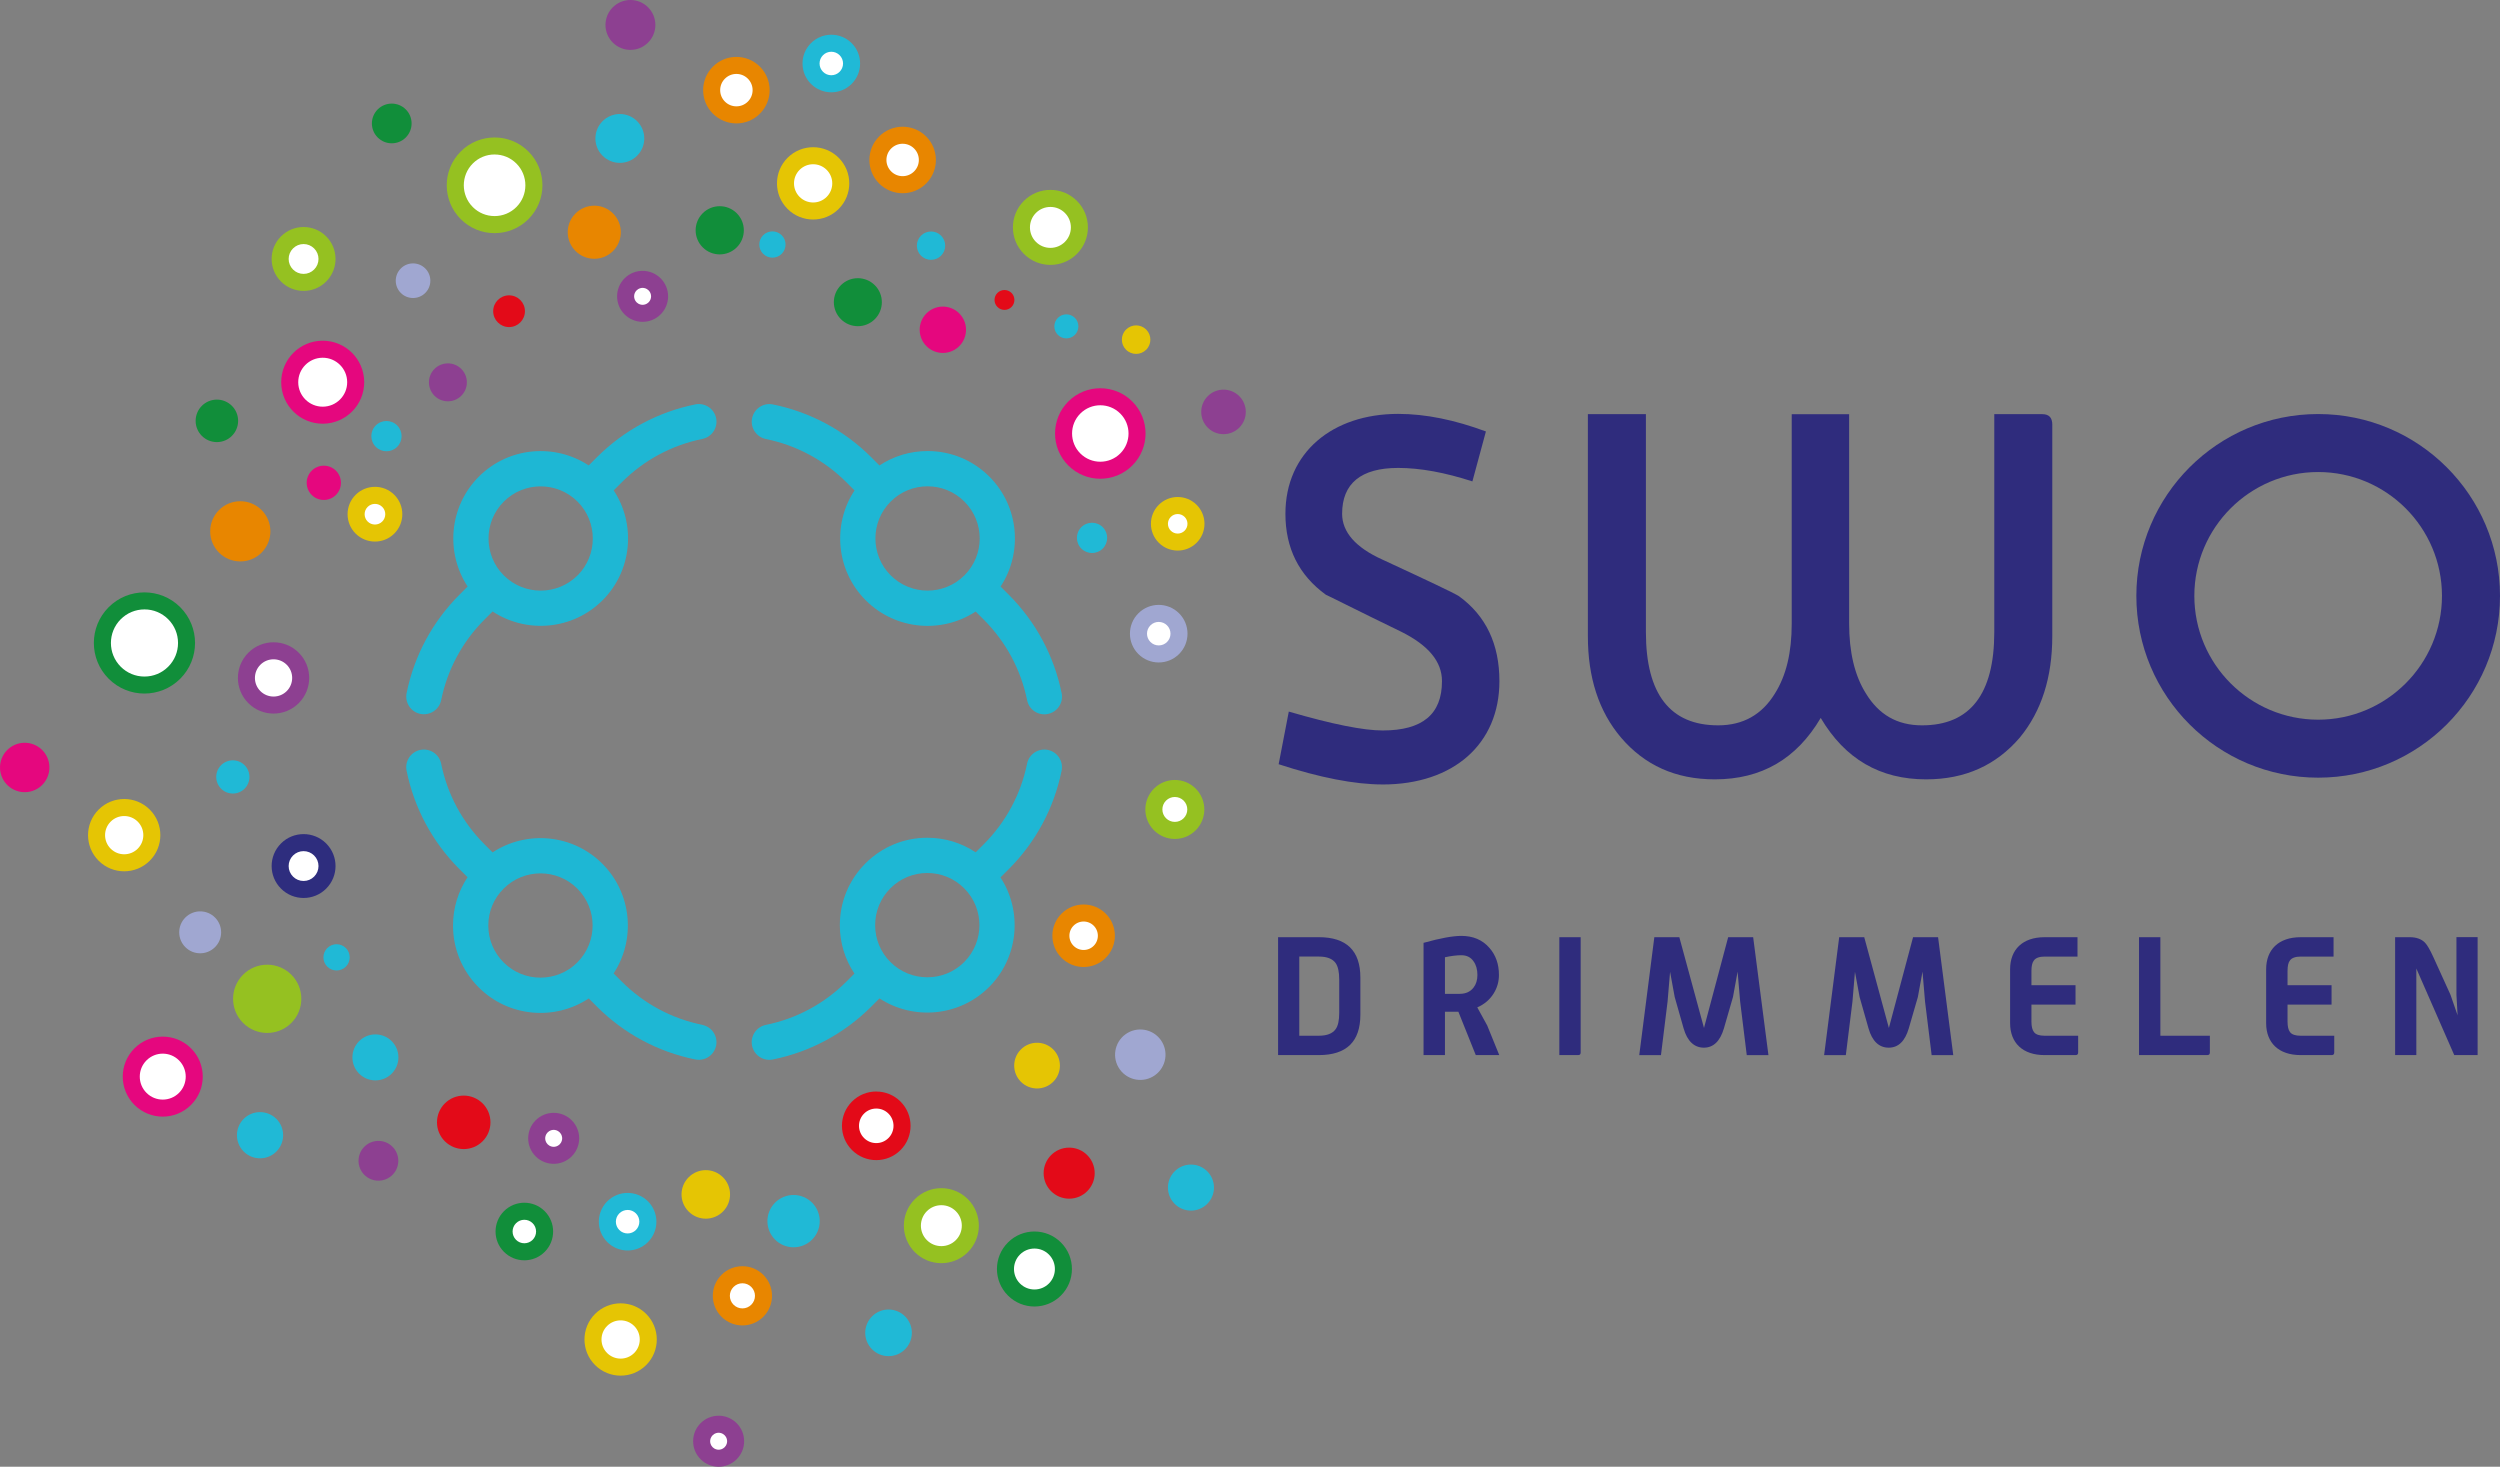 <?xml version="1.0" encoding="UTF-8"?>
<svg id="Laag_1" data-name="Laag 1" xmlns="http://www.w3.org/2000/svg" viewBox="0 0 1126.09 660.66">
  <rect x="0" y="0" width="1126.09" height="660.66" fill="#808080" stroke="none"/>
  <defs>
    <style>
      .cls-1 {
        fill: #20b9d6;
      }

      .cls-1, .cls-2, .cls-3, .cls-4, .cls-5, .cls-6, .cls-7, .cls-8, .cls-9, .cls-10, .cls-11, .cls-12, .cls-13, .cls-14 {
        stroke-width: 0px;
      }

      .cls-2 {
        fill: #95c121;
      }

      .cls-3 {
        fill: #1eb7d4;
      }

      .cls-4 {
        fill: #8d4091;
      }

      .cls-5 {
        fill: #2e2d7e;
      }

      .cls-15 {
        stroke: #e5077e;
      }

      .cls-15, .cls-9, .cls-16, .cls-17, .cls-18 {
        fill: #fff;
      }

      .cls-15, .cls-16, .cls-17, .cls-18 {
        stroke-miterlimit: 10;
        stroke-width: 7.67px;
      }

      .cls-6 {
        fill: none;
      }

      .cls-7 {
        fill: #2f2c7d;
      }

      .cls-8 {
        fill: #e5077e;
      }

      .cls-10 {
        fill: #e5c504;
      }

      .cls-16 {
        stroke: #e88600;
      }

      .cls-11 {
        fill: #e30a18;
      }

      .cls-12 {
        fill: #118e3a;
      }

      .cls-13 {
        fill: #e88600;
      }

      .cls-17 {
        stroke: #e5c504;
      }

      .cls-14 {
        fill: #a0a7d1;
      }

      .cls-18 {
        stroke: #8d4091;
      }
    </style>
  </defs>
  <path class="cls-1" d="M595.68,266.06c-1.82-1.82-1.82-4.78,0-6.61,1.82-1.82,4.78-1.82,6.61,0,1.82,1.82,1.82,4.78,0,6.61-1.82,1.82-4.78,1.82-6.61,0Z"/>
  <circle class="cls-6" cx="631.11" cy="390.16" r="8.29"/>
  <path class="cls-6" d="M652.35,252.91c-3.99-3.99-3.99-10.45,0-14.44,3.99-3.99,10.45-3.99,14.44,0,3.99,3.99,3.99,10.45,0,14.44s-10.45,3.99-14.44,0Z"/>
  <g>
    <circle class="cls-4" cx="170.45" cy="522.86" r="8.96" transform="translate(-319.79 273.67) rotate(-45)"/>
    <g>
      <path class="cls-9" d="M282.7,559.43c-2.44,0-4.73-.95-6.46-2.67-3.56-3.56-3.56-9.35,0-12.92,1.72-1.72,4.02-2.67,6.46-2.67s4.73.95,6.46,2.67c3.56,3.56,3.56,9.35,0,12.92-1.72,1.72-4.02,2.67-6.46,2.67Z"/>
      <path class="cls-1" d="M282.7,545h0c1.41,0,2.74.55,3.74,1.55,2.06,2.06,2.06,5.42,0,7.49-1,1-2.33,1.55-3.74,1.55s-2.74-.55-3.74-1.55c-1-1-1.55-2.33-1.55-3.74,0-1.41.55-2.74,1.55-3.74,1-1,2.33-1.55,3.74-1.55M282.7,537.33c-3.32,0-6.64,1.27-9.17,3.8-5.06,5.06-5.06,13.28,0,18.34,2.53,2.53,5.85,3.8,9.17,3.8s6.64-1.27,9.17-3.8c5.06-5.06,5.06-13.28,0-18.34-2.53-2.53-5.85-3.8-9.17-3.8h0Z"/>
    </g>
    <g>
      <path class="cls-9" d="M236.18,563.85c-2.44,0-4.73-.95-6.46-2.67-3.56-3.56-3.56-9.35,0-12.92,1.72-1.72,4.02-2.67,6.46-2.67s4.73.95,6.46,2.67c1.73,1.72,2.67,4.02,2.67,6.46s-.95,4.73-2.67,6.46c-1.72,1.72-4.02,2.67-6.46,2.67Z"/>
      <path class="cls-12" d="M236.18,549.43h0c1.41,0,2.74.55,3.74,1.55,1,1,1.55,2.33,1.55,3.74,0,1.41-.55,2.74-1.55,3.74-1,1-2.33,1.55-3.74,1.55s-2.74-.55-3.74-1.55c-1-1-1.55-2.33-1.55-3.74,0-1.41.55-2.74,1.55-3.74,1-1,2.33-1.55,3.74-1.55M236.18,541.75c-3.32,0-6.64,1.27-9.17,3.8-5.06,5.06-5.06,13.28,0,18.34,2.53,2.53,5.85,3.8,9.17,3.8s6.64-1.27,9.17-3.8c5.06-5.06,5.06-13.28,0-18.34-2.53-2.53-5.85-3.8-9.17-3.8h0Z"/>
    </g>
    <g>
      <path class="cls-9" d="M521.93,294.56c-2.44,0-4.73-.95-6.46-2.67-3.56-3.56-3.56-9.35,0-12.91,1.72-1.72,4.02-2.67,6.46-2.67s4.73.95,6.46,2.67c1.72,1.72,2.67,4.02,2.67,6.46s-.95,4.73-2.67,6.46-4.02,2.67-6.46,2.67Z"/>
      <path class="cls-14" d="M521.94,280.14h0c1.41,0,2.74.55,3.74,1.55,1,1,1.55,2.33,1.55,3.74,0,1.41-.55,2.74-1.55,3.74-1,1-2.33,1.55-3.74,1.55s-2.74-.55-3.74-1.55c-2.06-2.06-2.06-5.42,0-7.49,1-1,2.33-1.55,3.74-1.55M521.93,272.46c-3.32,0-6.64,1.27-9.17,3.8-5.06,5.06-5.06,13.28,0,18.34,2.53,2.53,5.85,3.8,9.17,3.8s6.64-1.27,9.17-3.8c5.06-5.06,5.06-13.28,0-18.34-2.53-2.53-5.85-3.8-9.17-3.8h0Z"/>
    </g>
    <g>
      <path class="cls-9" d="M374.45,37.74c-2.44,0-4.73-.95-6.46-2.67-3.56-3.56-3.56-9.35,0-12.91,1.72-1.72,4.02-2.67,6.46-2.67s4.73.95,6.46,2.67c1.72,1.72,2.67,4.02,2.67,6.46s-.95,4.73-2.67,6.46-4.02,2.67-6.46,2.67Z"/>
      <path class="cls-1" d="M374.45,23.31h0c1.41,0,2.74.55,3.74,1.55,1,1,1.55,2.33,1.55,3.74,0,1.41-.55,2.74-1.55,3.74-1,1-2.33,1.55-3.74,1.55s-2.74-.55-3.74-1.55c-1-1-1.55-2.33-1.55-3.74,0-1.41.55-2.74,1.55-3.74,1-1,2.33-1.55,3.74-1.55M374.45,15.64c-3.32,0-6.64,1.27-9.17,3.8-5.06,5.06-5.06,13.28,0,18.34,2.53,2.53,5.85,3.8,9.17,3.8s6.64-1.27,9.17-3.8c5.06-5.06,5.06-13.28,0-18.34-2.53-2.53-5.85-3.8-9.17-3.8h0Z"/>
    </g>
    <path class="cls-1" d="M392.81,607.78c-4.1-4.1-4.1-10.75,0-14.85s10.75-4.1,14.85,0c4.1,4.1,4.1,10.75,0,14.85-4.1,4.1-10.75,4.1-14.85,0Z"/>
    <circle class="cls-11" cx="452.45" cy="135.11" r="4.48"/>
    <path class="cls-1" d="M271.42,70.14c-4.3-4.3-4.3-11.26,0-15.56s11.26-4.3,15.56,0,4.3,11.26,0,15.56c-4.3,4.3-11.26,4.3-15.56,0Z"/>
    <g>
      <path class="cls-9" d="M136.74,400.65c-2.82,0-5.47-1.1-7.46-3.09-1.99-1.99-3.09-4.64-3.09-7.46,0-2.82,1.1-5.47,3.09-7.46,1.99-1.99,4.64-3.09,7.46-3.09s5.47,1.1,7.46,3.09c1.99,1.99,3.09,4.64,3.09,7.46s-1.1,5.47-3.09,7.46c-1.99,1.99-4.64,3.09-7.46,3.09Z"/>
      <path class="cls-5" d="M136.74,383.38c1.79,0,3.48.7,4.75,1.97,1.27,1.27,1.97,2.95,1.97,4.75s-.7,3.48-1.97,4.75c-1.27,1.27-2.95,1.97-4.75,1.97s-3.48-.7-4.75-1.97c-1.27-1.27-1.97-2.95-1.97-4.75,0-1.79.7-3.48,1.97-4.75,1.27-1.27,2.95-1.97,4.75-1.97M136.74,375.71c-3.68,0-7.37,1.4-10.17,4.21-5.62,5.62-5.62,14.73,0,20.35,2.81,2.81,6.49,4.21,10.18,4.21s7.37-1.4,10.17-4.21c5.62-5.62,5.62-14.73,0-20.35-2.81-2.81-6.49-4.21-10.17-4.21h0Z"/>
    </g>
    <g>
      <path class="cls-9" d="M136.74,127.2c-2.82,0-5.47-1.1-7.46-3.09-4.11-4.11-4.11-10.81,0-14.92,1.99-1.99,4.64-3.09,7.46-3.09s5.47,1.1,7.46,3.09c4.11,4.11,4.11,10.81,0,14.92-1.99,1.99-4.64,3.09-7.46,3.09Z"/>
      <path class="cls-2" d="M136.74,109.93h0c1.79,0,3.48.7,4.75,1.97,1.27,1.27,1.97,2.95,1.97,4.75s-.7,3.48-1.97,4.75c-1.27,1.27-2.95,1.97-4.75,1.97s-3.48-.7-4.75-1.97c-1.27-1.27-1.97-2.95-1.97-4.75,0-1.79.7-3.48,1.97-4.75,1.27-1.27,2.95-1.97,4.75-1.97M136.74,102.26c-3.68,0-7.37,1.4-10.17,4.21-5.62,5.62-5.62,14.73,0,20.35,2.81,2.81,6.49,4.21,10.18,4.21s7.37-1.4,10.17-4.21c5.62-5.62,5.62-14.73,0-20.35-2.81-2.81-6.49-4.21-10.17-4.21h0Z"/>
    </g>
    <circle class="cls-1" cx="357.46" cy="550.05" r="11.78" transform="translate(-287.52 669.8) rotate(-67.5)"/>
    <g>
      <path class="cls-9" d="M530.48,244.16c-2.2,0-4.27-.86-5.82-2.41-3.21-3.21-3.21-8.43,0-11.64,1.55-1.55,3.62-2.41,5.82-2.41s4.27.86,5.82,2.41c3.21,3.21,3.21,8.43,0,11.64-1.55,1.55-3.62,2.41-5.82,2.41Z"/>
      <path class="cls-10" d="M530.48,231.54h0c1.17,0,2.28.46,3.11,1.29.83.83,1.29,1.93,1.29,3.11s-.46,2.28-1.29,3.11c-.83.83-1.93,1.29-3.11,1.29s-2.28-.46-3.11-1.29-1.29-1.93-1.29-3.11c0-1.17.46-2.28,1.29-3.11.83-.83,1.93-1.29,3.11-1.29M530.48,223.87c-3.09,0-6.18,1.18-8.53,3.53-4.71,4.71-4.71,12.35,0,17.07,2.36,2.36,5.44,3.53,8.53,3.53s6.18-1.18,8.53-3.53c4.71-4.71,4.71-12.35,0-17.07-2.36-2.36-5.44-3.53-8.53-3.53h0Z"/>
    </g>
    <circle class="cls-8" cx="424.68" cy="148.53" r="10.44" transform="translate(131.21 489.54) rotate(-68.56)"/>
    <path class="cls-1" d="M414.86,115.17c-2.49-2.49-2.49-6.54,0-9.03s6.54-2.49,9.03,0,2.49,6.54,0,9.03-6.54,2.49-9.03,0Z"/>
    <circle class="cls-11" cx="229.3" cy="140.18" r="7.15"/>
    <circle class="cls-12" cx="97.69" cy="189.57" r="9.57"/>
    <path class="cls-11" d="M200.36,514.06c-4.7-4.7-4.7-12.33,0-17.04,4.7-4.7,12.33-4.7,17.04,0,4.7,4.7,4.7,12.33,0,17.04s-12.33,4.7-17.04,0Z"/>
    <path class="cls-1" d="M529.12,542.26c-4.05-4.05-4.05-10.61,0-14.66,4.05-4.05,10.61-4.05,14.66,0,4.05,4.05,4.05,10.61,0,14.66s-10.61,4.05-14.66,0Z"/>
    <path class="cls-10" d="M507.21,157.53c-2.51-2.51-2.51-6.58,0-9.08,2.51-2.51,6.57-2.51,9.08,0,2.51,2.51,2.51,6.58,0,9.08s-6.58,2.51-9.08,0Z"/>
    <path class="cls-12" d="M316.52,111.41c-4.24-4.24-4.24-11.11,0-15.35s11.11-4.24,15.35,0c4.24,4.24,4.24,11.11,0,15.35s-11.11,4.24-15.35,0Z"/>
    <path class="cls-13" d="M259.23,113.06c-4.67-4.67-4.67-12.24,0-16.91s12.24-4.67,16.91,0c4.67,4.67,4.67,12.24,0,16.91s-12.24,4.67-16.91,0Z"/>
    <g>
      <path class="cls-9" d="M65.06,308.57c-5.06,0-9.82-1.97-13.4-5.55-3.58-3.58-5.55-8.34-5.55-13.4s1.97-9.82,5.55-13.4c3.58-3.58,8.34-5.55,13.4-5.55s9.82,1.97,13.4,5.55c7.39,7.39,7.39,19.41,0,26.8-3.58,3.58-8.34,5.55-13.4,5.55Z"/>
      <path class="cls-12" d="M65.07,266.83v7.67c4.04,0,7.83,1.57,10.69,4.43,2.85,2.85,4.43,6.65,4.43,10.69,0,4.04-1.57,7.83-4.43,10.69-2.85,2.85-6.65,4.43-10.69,4.43s-7.83-1.57-10.69-4.43c-5.89-5.89-5.89-15.48,0-21.38,2.85-2.85,6.65-4.43,10.69-4.43v-7.67M65.06,266.83c-5.83,0-11.67,2.22-16.11,6.67-8.9,8.9-8.9,23.33,0,32.23,4.45,4.45,10.28,6.67,16.11,6.67s11.67-2.23,16.12-6.67c8.9-8.9,8.9-23.33,0-32.23-4.45-4.45-10.28-6.67-16.12-6.67h0Z"/>
    </g>
    <circle class="cls-13" cx="108.24" cy="239.33" r="13.56"/>
    <path class="cls-8" d="M140.4,222.94c-3.01-3.01-3.01-7.9,0-10.92,3.01-3.01,7.9-3.01,10.92,0,3.01,3.01,3.01,7.9,0,10.92s-7.9,3.01-10.92,0Z"/>
    <path class="cls-14" d="M83.49,426.63c-3.69-3.69-3.69-9.67,0-13.35,3.69-3.69,9.67-3.69,13.35,0,3.69,3.69,3.69,9.67,0,13.35-3.69,3.69-9.67,3.69-13.35,0Z"/>
    <g>
      <path class="cls-9" d="M120.36,461.44c-3.08,0-5.98-1.2-8.16-3.38-2.18-2.18-3.38-5.08-3.38-8.16,0-3.08,1.2-5.98,3.38-8.16,2.18-2.18,5.08-3.38,8.16-3.38s5.98,1.2,8.16,3.38c4.5,4.5,4.5,11.82,0,16.32-2.18,2.18-5.08,3.38-8.16,3.38Z"/>
      <path class="cls-2" d="M120.36,434.53c-3.93,0-7.87,1.5-10.87,4.5-6,6-6,15.74,0,21.74,3,3,6.94,4.5,10.87,4.5s7.87-1.5,10.87-4.5c6-6,6-15.74,0-21.74-3-3-6.94-4.5-10.87-4.5h0Z"/>
    </g>
    <path class="cls-15" d="M63.28,494.98c-5.54-5.54-5.54-14.52,0-20.06,5.54-5.54,14.52-5.54,20.06,0,5.54,5.54,5.54,14.52,0,20.06-5.54,5.54-14.52,5.54-20.06,0Z"/>
    <circle class="cls-11" cx="481.59" cy="528.43" r="11.5"/>
    <path class="cls-16" d="M480.86,428.74c-4-4-4-10.49,0-14.49,4-4,10.49-4,14.49,0s4,10.49,0,14.49c-4,4-10.49,4-14.49,0Z"/>
    <path class="cls-4" d="M544.02,192.63c-3.92-3.92-3.92-10.28,0-14.19s10.27-3.92,14.19,0c3.92,3.92,3.92,10.27,0,14.19-3.92,3.92-10.28,3.92-14.19,0Z"/>
    <path class="cls-1" d="M343.74,114.33c-2.31-2.31-2.31-6.06,0-8.37s6.06-2.31,8.37,0,2.31,6.06,0,8.37-6.06,2.31-8.37,0Z"/>
    <path class="cls-1" d="M147.42,435.41c-2.31-2.31-2.31-6.06,0-8.37s6.06-2.31,8.37,0c2.31,2.31,2.31,6.06,0,8.37-2.31,2.31-6.06,2.31-8.37,0Z"/>
    <path class="cls-17" d="M357.46,91.4c-4.86-4.86-4.86-12.75,0-17.61,4.86-4.86,12.75-4.86,17.61,0s4.86,12.75,0,17.61c-4.86,4.86-12.75,4.86-17.61,0Z"/>
    <path class="cls-17" d="M47.14,384.99c-4.86-4.86-4.86-12.75,0-17.61,4.86-4.86,12.75-4.86,17.61,0s4.86,12.75,0,17.61c-4.86,4.86-12.75,4.86-17.61,0Z"/>
    <path class="cls-17" d="M270.75,612.16c-4.86-4.86-4.86-12.75,0-17.61,4.86-4.86,12.75-4.86,17.61,0,4.86,4.86,4.86,12.75,0,17.61-4.86,4.86-12.75,4.86-17.61,0Z"/>
    <g>
      <path class="cls-9" d="M334.41,593.18c-2.54,0-4.92-.99-6.72-2.78-3.7-3.7-3.7-9.73,0-13.43,1.79-1.79,4.18-2.78,6.72-2.78s4.92.99,6.71,2.78c3.7,3.7,3.7,9.73,0,13.43-1.79,1.79-4.18,2.78-6.71,2.78Z"/>
      <path class="cls-13" d="M334.41,578.03h0c1.51,0,2.93.59,4,1.66,2.21,2.21,2.21,5.8,0,8-1.07,1.07-2.49,1.66-4,1.66s-2.93-.59-4-1.66c-2.21-2.21-2.21-5.8,0-8,1.07-1.07,2.49-1.66,4-1.66M334.41,570.35c-3.41,0-6.83,1.3-9.43,3.9-5.21,5.21-5.21,13.65,0,18.86,2.6,2.6,6.02,3.91,9.43,3.91s6.83-1.3,9.43-3.91c5.21-5.21,5.21-13.65,0-18.86-2.6-2.6-6.02-3.9-9.43-3.9h0Z"/>
    </g>
    <path class="cls-10" d="M459.85,487.27c-4.02-4.02-4.02-10.54,0-14.56,4.02-4.02,10.54-4.02,14.56,0,4.02,4.02,4.02,10.54,0,14.56s-10.54,4.02-14.56,0Z"/>
    <circle class="cls-14" cx="513.63" cy="475.05" r="11.36" transform="translate(-180.81 389.99) rotate(-35.78)"/>
    <circle class="cls-1" cx="169.1" cy="476.29" r="10.36"/>
    <path class="cls-10" d="M310.19,545.73c-4.27-4.27-4.27-11.18,0-15.45s11.18-4.27,15.45,0c4.27,4.27,4.27,11.18,0,15.45-4.27,4.27-11.18,4.27-15.45,0Z"/>
    <path class="cls-12" d="M378.76,143.75c-4.22-4.22-4.22-11.06,0-15.28s11.06-4.22,15.29,0,4.22,11.06,0,15.29-11.06,4.22-15.28,0Z"/>
    <circle class="cls-15" cx="495.62" cy="195.26" r="16.55" transform="translate(7.09 407.65) rotate(-45)"/>
    <path class="cls-1" d="M476.5,150.84c-2.11-2.11-2.11-5.54,0-7.66,2.11-2.11,5.54-2.11,7.66,0s2.11,5.54,0,7.66c-2.11,2.11-5.54,2.11-7.66,0Z"/>
    <g>
      <path class="cls-9" d="M168.89,240.11c-2.27,0-4.4-.88-6-2.49-1.6-1.6-2.49-3.74-2.49-6s.88-4.4,2.49-6c1.6-1.6,3.74-2.49,6.01-2.49s4.4.88,6,2.49c3.31,3.31,3.31,8.7,0,12.01-1.6,1.6-3.74,2.49-6,2.49Z"/>
      <path class="cls-10" d="M168.89,226.97c1.24,0,2.41.48,3.29,1.36.88.88,1.36,2.05,1.36,3.29,0,1.24-.48,2.41-1.36,3.29-.88.88-2.05,1.36-3.29,1.36s-2.41-.48-3.29-1.36c-.88-.88-1.36-2.05-1.36-3.29,0-1.24.48-2.41,1.36-3.29.88-.88,2.05-1.36,3.29-1.36M168.89,219.29c-3.16,0-6.31,1.2-8.72,3.61-4.81,4.81-4.81,12.62,0,17.43,2.41,2.41,5.56,3.61,8.72,3.61s6.31-1.2,8.72-3.61c4.82-4.82,4.81-12.62,0-17.44-2.41-2.41-5.56-3.61-8.72-3.61h0Z"/>
    </g>
    <g>
      <path class="cls-9" d="M222.77,101.19c-4.73,0-9.18-1.84-12.53-5.19s-5.19-7.79-5.19-12.53c0-4.73,1.84-9.18,5.19-12.53,3.35-3.35,7.79-5.19,12.53-5.19s9.18,1.84,12.53,5.19c3.35,3.35,5.19,7.79,5.19,12.53,0,4.73-1.84,9.18-5.19,12.53-3.35,3.35-7.79,5.19-12.53,5.19Z"/>
      <path class="cls-2" d="M222.78,61.92v7.67c3.71,0,7.19,1.44,9.81,4.06,2.62,2.62,4.06,6.11,4.06,9.81,0,3.71-1.44,7.19-4.06,9.81-2.62,2.62-6.11,4.06-9.81,4.06s-7.19-1.44-9.81-4.06c-5.41-5.41-5.41-14.22,0-19.63,2.62-2.62,6.11-4.06,9.81-4.06v-7.67M222.78,61.92c-5.51,0-11.03,2.1-15.24,6.31-8.42,8.42-8.42,22.06,0,30.48,4.21,4.21,9.72,6.31,15.24,6.31s11.03-2.1,15.24-6.31c8.42-8.42,8.42-22.06,0-30.48-4.21-4.21-9.72-6.31-15.24-6.31h0Z"/>
    </g>
    <path class="cls-1" d="M169.26,201.27c-2.66-2.66-2.66-6.98,0-9.64,2.66-2.66,6.98-2.66,9.64,0,2.66,2.66,2.66,6.98,0,9.64s-6.98,2.66-9.64,0Z"/>
    <path class="cls-1" d="M487.07,247.1c-2.66-2.66-2.66-6.98,0-9.64,2.66-2.66,6.98-2.66,9.64,0,2.66,2.66,2.66,6.98,0,9.64s-6.98,2.66-9.64,0Z"/>
    <circle class="cls-15" cx="145.36" cy="172.16" r="14.86" transform="translate(-.93 .79) rotate(-.31)"/>
    <path class="cls-1" d="M99.59,355.25c-2.92-2.92-2.92-7.66,0-10.58,2.92-2.92,7.66-2.92,10.58,0,2.92,2.92,2.92,7.66,0,10.58s-7.66,2.92-10.58,0Z"/>
    <path class="cls-1" d="M109.77,518.7c-4.06-4.06-4.06-10.65,0-14.72,4.06-4.06,10.65-4.06,14.72,0,4.06,4.06,4.06,10.65,0,14.72s-10.65,4.06-14.72,0Z"/>
    <g>
      <path class="cls-9" d="M323.7,656.82c-2.04,0-3.97-.8-5.41-2.24-1.44-1.45-2.24-3.37-2.24-5.41s.8-3.96,2.24-5.41c1.44-1.44,3.37-2.24,5.41-2.24s3.96.8,5.41,2.24c2.98,2.98,2.98,7.84,0,10.82-1.44,1.44-3.37,2.24-5.41,2.24Z"/>
      <path class="cls-4" d="M323.7,645.36c.59,0,1.73.15,2.7,1.12.97.97,1.12,2.11,1.12,2.7s-.15,1.73-1.12,2.7c-.97.97-2.11,1.12-2.7,1.12s-1.73-.15-2.7-1.12c-.97-.97-1.12-2.11-1.12-2.7s.15-1.73,1.12-2.7c.97-.97,2.11-1.12,2.7-1.12M323.7,637.69c-2.94,0-5.88,1.12-8.12,3.36-4.49,4.49-4.49,11.76,0,16.25,2.24,2.24,5.18,3.36,8.12,3.36s5.88-1.12,8.12-3.36c4.49-4.49,4.49-11.76,0-16.25-2.24-2.24-5.18-3.36-8.12-3.36h0Z"/>
    </g>
    <g>
      <path class="cls-9" d="M249.4,520.4c-2.04,0-3.97-.8-5.41-2.24-2.98-2.98-2.98-7.84,0-10.82,1.44-1.44,3.37-2.24,5.41-2.24s3.97.8,5.41,2.24c2.98,2.98,2.98,7.84,0,10.82-1.44,1.44-3.37,2.24-5.41,2.24Z"/>
      <path class="cls-4" d="M249.4,508.93c.59,0,1.73.15,2.7,1.12s1.12,2.11,1.12,2.7c0,.59-.15,1.73-1.12,2.7-.97.97-2.11,1.12-2.7,1.12s-1.73-.15-2.7-1.12c-.97-.97-1.12-2.11-1.12-2.7s.15-1.73,1.12-2.7c.97-.97,2.11-1.12,2.7-1.12M249.4,501.26c-2.94,0-5.88,1.12-8.12,3.36-4.49,4.49-4.49,11.76,0,16.25,2.24,2.24,5.18,3.36,8.12,3.36s5.88-1.12,8.12-3.36c4.49-4.49,4.49-11.76,0-16.25-2.24-2.24-5.18-3.36-8.12-3.36h0Z"/>
    </g>
    <g>
      <path class="cls-9" d="M289.45,141.14c-2.04,0-3.96-.8-5.41-2.24-2.98-2.98-2.98-7.84,0-10.82,1.44-1.44,3.37-2.24,5.41-2.24s3.97.8,5.41,2.24c2.98,2.98,2.98,7.84,0,10.82-1.44,1.44-3.37,2.24-5.41,2.24Z"/>
      <path class="cls-4" d="M289.45,129.67c.59,0,1.73.15,2.7,1.12,1.49,1.49,1.49,3.91,0,5.39-.97.97-2.11,1.12-2.7,1.12s-1.73-.15-2.7-1.12c-1.49-1.49-1.49-3.91,0-5.39.97-.97,2.11-1.12,2.7-1.12M289.45,122c-2.94,0-5.88,1.12-8.12,3.36-4.49,4.49-4.49,11.76,0,16.25,2.24,2.24,5.18,3.36,8.12,3.36s5.88-1.12,8.12-3.36c4.49-4.49,4.49-11.76,0-16.25-2.24-2.24-5.18-3.36-8.12-3.36h0Z"/>
    </g>
    <g>
      <path class="cls-9" d="M394.7,518.72c-3.1,0-6.02-1.21-8.21-3.4-2.19-2.19-3.4-5.11-3.4-8.21,0-3.1,1.21-6.02,3.4-8.21,2.19-2.19,5.11-3.4,8.21-3.4s6.02,1.21,8.21,3.4c4.53,4.53,4.53,11.9,0,16.43-2.19,2.19-5.11,3.4-8.21,3.4Z"/>
      <path class="cls-11" d="M394.7,499.33h0c2.08,0,4.03.81,5.5,2.28,3.03,3.03,3.03,7.97,0,11-1.47,1.47-3.42,2.28-5.5,2.28s-4.03-.81-5.5-2.28c-3.03-3.03-3.03-7.97,0-11,1.47-1.47,3.42-2.28,5.5-2.28M394.7,491.65c-3.95,0-7.91,1.51-10.93,4.53-6.03,6.03-6.03,15.82,0,21.85,3.02,3.02,6.97,4.53,10.93,4.53s7.91-1.51,10.93-4.52c6.03-6.03,6.03-15.82,0-21.85-3.02-3.02-6.97-4.53-10.93-4.52h0Z"/>
    </g>
    <g>
      <path class="cls-9" d="M529.19,374.05c-2.52,0-4.9-.98-6.68-2.77-3.68-3.68-3.68-9.68,0-13.36,1.78-1.78,4.16-2.77,6.68-2.77s4.9.98,6.68,2.77,2.77,4.16,2.77,6.68-.98,4.9-2.77,6.68c-1.78,1.78-4.16,2.77-6.68,2.77Z"/>
      <path class="cls-2" d="M529.19,358.99c1.5,0,2.91.58,3.97,1.64,1.06,1.06,1.64,2.47,1.64,3.97,0,1.5-.58,2.91-1.64,3.97-1.06,1.06-2.47,1.64-3.97,1.64s-2.91-.58-3.97-1.64c-2.19-2.19-2.19-5.75,0-7.94,1.06-1.06,2.47-1.64,3.97-1.64M529.19,351.32c-3.4,0-6.8,1.3-9.39,3.89-5.19,5.19-5.19,13.6,0,18.79,2.59,2.59,5.99,3.89,9.39,3.89s6.8-1.3,9.39-3.89c5.19-5.19,5.19-13.6,0-18.79-2.59-2.59-5.99-3.89-9.39-3.89h0Z"/>
    </g>
    <g>
      <path class="cls-9" d="M473.13,115.48c-3.49,0-6.77-1.36-9.23-3.82-5.09-5.09-5.09-13.37,0-18.46,2.47-2.47,5.74-3.82,9.23-3.82s6.77,1.36,9.23,3.82c5.09,5.09,5.09,13.37,0,18.46-2.47,2.47-5.74,3.82-9.23,3.82Z"/>
      <path class="cls-2" d="M473.14,93.21h0c2.46,0,4.78.96,6.52,2.7,1.74,1.74,2.7,4.06,2.7,6.52,0,2.46-.96,4.78-2.7,6.52-1.74,1.74-4.06,2.7-6.52,2.7s-4.78-.96-6.52-2.7c-3.59-3.59-3.59-9.44,0-13.04,1.74-1.74,4.06-2.7,6.52-2.7M473.14,85.53c-4.32,0-8.65,1.65-11.94,4.95-6.6,6.6-6.6,17.29,0,23.89,3.3,3.3,7.62,4.95,11.94,4.95s8.65-1.65,11.94-4.95c6.6-6.6,6.6-17.29,0-23.89-3.3-3.3-7.62-4.95-11.94-4.95h0Z"/>
    </g>
    <g>
      <path class="cls-9" d="M424.02,565.13c-3.49,0-6.77-1.36-9.23-3.82-2.47-2.47-3.82-5.74-3.82-9.23s1.36-6.77,3.82-9.23c2.47-2.47,5.74-3.82,9.23-3.82s6.77,1.36,9.23,3.82c5.09,5.09,5.09,13.37,0,18.46-2.47,2.46-5.74,3.82-9.23,3.82Z"/>
      <path class="cls-2" d="M424.02,542.86h0c2.46,0,4.78.96,6.52,2.7,3.59,3.59,3.59,9.44,0,13.04-1.74,1.74-4.06,2.7-6.52,2.7s-4.78-.96-6.52-2.7c-3.59-3.59-3.59-9.44,0-13.04,1.74-1.74,4.06-2.7,6.52-2.7M424.02,535.19c-4.32,0-8.65,1.65-11.94,4.95-6.6,6.6-6.6,17.29,0,23.89,3.3,3.3,7.62,4.95,11.94,4.95s8.65-1.65,11.94-4.95c6.6-6.6,6.6-17.29,0-23.89-3.3-3.3-7.62-4.95-11.94-4.95h0Z"/>
    </g>
    <g>
      <path class="cls-9" d="M465.95,584.66c-3.49,0-6.77-1.36-9.23-3.82-2.47-2.47-3.82-5.74-3.82-9.23s1.36-6.77,3.82-9.23c2.47-2.46,5.74-3.82,9.23-3.82s6.77,1.36,9.23,3.82c5.09,5.09,5.09,13.37,0,18.46-2.47,2.46-5.74,3.82-9.23,3.82Z"/>
      <path class="cls-12" d="M465.95,562.39h0c2.46,0,4.78.96,6.52,2.7,3.59,3.59,3.59,9.44,0,13.04-1.74,1.74-4.06,2.7-6.52,2.7s-4.78-.96-6.52-2.7c-3.59-3.59-3.59-9.44,0-13.04,1.74-1.74,4.06-2.7,6.52-2.7M465.95,554.71c-4.32,0-8.65,1.65-11.94,4.95-6.6,6.6-6.6,17.29,0,23.89,3.3,3.3,7.62,4.95,11.94,4.95s8.65-1.65,11.94-4.95c6.6-6.6,6.6-17.29,0-23.89-3.3-3.3-7.62-4.95-11.94-4.95h0Z"/>
    </g>
    <path class="cls-4" d="M195.71,178.26c-3.34-3.34-3.34-8.75,0-12.08s8.75-3.34,12.08,0c3.34,3.34,3.34,8.75,0,12.08-3.34,3.34-8.75,3.34-12.08,0Z"/>
    <g>
      <path class="cls-9" d="M331.7,51.75c-2.98,0-5.77-1.16-7.88-3.26-4.34-4.34-4.34-11.41,0-15.76,2.1-2.1,4.9-3.26,7.88-3.26s5.77,1.16,7.88,3.26c4.34,4.34,4.34,11.41,0,15.76-2.1,2.1-4.9,3.26-7.88,3.26Z"/>
      <path class="cls-13" d="M331.7,33.3c1.95,0,3.79.76,5.16,2.14,1.38,1.38,2.14,3.21,2.14,5.16,0,1.95-.76,3.79-2.14,5.16-1.38,1.38-3.21,2.14-5.16,2.14s-3.79-.76-5.17-2.14c-1.38-1.38-2.14-3.21-2.14-5.16,0-1.95.76-3.79,2.14-5.16,1.38-1.38,3.21-2.14,5.16-2.14M331.7,25.63c-3.83,0-7.67,1.46-10.59,4.39-5.85,5.85-5.85,15.33,0,21.18,2.92,2.92,6.76,4.39,10.59,4.39s7.67-1.46,10.59-4.39c5.85-5.85,5.85-15.33,0-21.18-2.92-2.92-6.76-4.39-10.59-4.39h0Z"/>
    </g>
    <g>
      <path class="cls-9" d="M406.58,83.19c-2.98,0-5.77-1.16-7.88-3.26s-3.26-4.9-3.26-7.88,1.16-5.77,3.26-7.88c2.1-2.1,4.9-3.26,7.88-3.26s5.77,1.16,7.88,3.26,3.26,4.9,3.26,7.88-1.16,5.77-3.26,7.88c-2.1,2.1-4.9,3.26-7.88,3.26Z"/>
      <path class="cls-13" d="M406.58,64.75c1.95,0,3.79.76,5.16,2.14,1.38,1.38,2.14,3.21,2.14,5.16,0,1.95-.76,3.79-2.14,5.16-1.38,1.38-3.21,2.14-5.16,2.14s-3.79-.76-5.16-2.14c-1.38-1.38-2.14-3.21-2.14-5.16,0-1.95.76-3.79,2.14-5.16,1.38-1.38,3.21-2.14,5.16-2.14M406.58,57.08c-3.83,0-7.67,1.46-10.59,4.39-5.85,5.85-5.85,15.33,0,21.18,2.92,2.92,6.76,4.39,10.59,4.39s7.67-1.46,10.59-4.39c5.85-5.85,5.85-15.33,0-21.18-2.92-2.92-6.76-4.39-10.59-4.39h0Z"/>
    </g>
    <path class="cls-4" d="M276.02,19.18c-4.39-4.39-4.39-11.5,0-15.89,4.39-4.39,11.5-4.39,15.89,0,4.39,4.39,4.39,11.5,0,15.89-4.39,4.39-11.5,4.39-15.89,0Z"/>
    <path class="cls-12" d="M170.13,61.93c-3.49-3.49-3.49-9.15,0-12.65,3.49-3.49,9.15-3.49,12.65,0,3.49,3.49,3.49,9.15,0,12.65-3.49,3.49-9.15,3.49-12.65,0Z"/>
    <path class="cls-14" d="M180.54,131.95c-3.04-3.04-3.04-7.97,0-11.02s7.97-3.04,11.02,0,3.04,7.98,0,11.02c-3.04,3.04-7.98,3.04-11.02,0Z"/>
    <path class="cls-18" d="M114.57,314.01c-4.77-4.77-4.77-12.51,0-17.29,4.77-4.77,12.51-4.77,17.29,0,4.77,4.77,4.77,12.52,0,17.29-4.77,4.77-12.51,4.77-17.29,0Z"/>
    <circle class="cls-8" cx="11.13" cy="345.7" r="11.13" transform="translate(-201.31 72.75) rotate(-36.05)"/>
    <path class="cls-3" d="M478.19,347.15c.87-4.3-1.91-8.49-6.21-9.37-4.3-.87-8.49,1.93-9.35,6.21-2.81,13.78-9.55,26.31-19.48,36.26l-3.67,3.67c-6.4-4.27-13.92-6.57-21.79-6.57-10.52,0-20.4,4.09-27.87,11.56-7.43,7.44-11.53,17.32-11.53,27.84,0,7.87,2.3,15.38,6.58,21.78l-3.66,3.66c-9.94,9.94-22.47,16.67-36.26,19.46-4.27.88-7.08,5.08-6.2,9.37.87,4.3,5.07,7.08,9.36,6.21,16.85-3.41,32.17-11.66,44.33-23.81l3.71-3.71c15.25,9.97,35.97,8.27,49.37-5.12h.01c13.38-13.41,15.08-34.13,5.12-49.37l3.73-3.73c12.15-12.15,20.38-27.48,23.8-44.32ZM434.31,433.35c-9.15,9.15-24.07,9.14-33.22,0-4.45-4.44-6.89-10.34-6.89-16.62,0-6.28,2.44-12.18,6.88-16.62,4.43-4.43,10.33-6.88,16.6-6.88s12.18,2.45,16.62,6.89c9.16,9.15,9.16,24.06,0,33.23Z"/>
    <path class="cls-3" d="M322.57,188.36c-.88-4.3-5.08-7.07-9.38-6.21-16.84,3.42-32.17,11.65-44.32,23.81l-3.69,3.69c-15.27-10.05-36.06-8.38-49.49,5.04-13.42,13.44-15.1,34.23-5.05,49.51l-3.69,3.69c-12.15,12.15-20.38,27.47-23.8,44.31-.87,4.31,1.91,8.5,6.2,9.37,4.3.87,8.48-1.92,9.37-6.2,2.79-13.77,9.53-26.3,19.47-36.25l3.69-3.69c15.28,10.06,36.09,8.39,49.51-5.03h.02c13.41-13.44,15.08-34.24,5.02-49.52l3.69-3.69c9.94-9.94,22.47-16.68,36.25-19.47,1.59-.32,2.97-1.1,4.03-2.17,1.83-1.82,2.72-4.49,2.18-7.2ZM260.15,259.18c-9.16,9.15-24.07,9.14-33.23,0-9.16-9.16-9.16-24.07,0-33.23,9.17-9.17,24.06-9.15,33.24,0,9.14,9.16,9.14,24.06,0,33.24Z"/>
    <path class="cls-3" d="M478.2,312.21c-3.43-16.83-11.66-32.16-23.8-44.31l-3.7-3.7c10.05-15.28,8.37-36.07-5.04-49.5-7.45-7.44-17.32-11.54-27.84-11.53-7.83,0-15.3,2.27-21.68,6.49l-3.68-3.68c-12.16-12.16-27.48-20.39-44.33-23.81-4.29-.87-8.47,1.91-9.36,6.21-.87,4.29,1.91,8.49,6.2,9.37,13.78,2.79,26.32,9.53,36.26,19.47l3.68,3.68c-10.06,15.28-8.38,36.08,5.06,49.51,13.43,13.42,34.22,15.1,49.5,5.05l3.69,3.69c9.94,9.95,16.68,22.48,19.49,36.25.85,4.31,5.05,7.08,9.35,6.2,1.59-.33,2.97-1.09,4.03-2.16,1.83-1.82,2.73-4.49,2.18-7.21ZM434.41,259.16c-9.15,9.16-24.06,9.16-33.22,0-9.16-9.16-9.16-24.07-.02-33.22,4.45-4.44,10.35-6.89,16.62-6.89s12.19,2.45,16.62,6.89c9.17,9.15,9.17,24.07,0,33.22Z"/>
    <path class="cls-3" d="M316.35,461.63c-13.78-2.79-26.31-9.53-36.25-19.46l-3.7-3.7c10-15.27,8.3-36.02-5.1-49.43-13.41-13.41-34.15-15.11-49.42-5.09l-3.7-3.7c-9.94-9.95-16.68-22.48-19.47-36.26-.87-4.3-5.06-7.07-9.37-6.21-4.28.88-7.07,5.07-6.2,9.37,3.42,16.84,11.66,32.18,23.8,44.32l3.67,3.67c-4.26,6.39-6.55,13.89-6.55,21.76,0,10.5,4.1,20.39,11.56,27.84,13.44,13.45,34.28,15.11,49.57,4.99l3.68,3.68c12.15,12.15,27.48,20.4,44.32,23.81,2.72.54,5.39-.35,7.2-2.17,1.07-1.07,1.84-2.45,2.18-4.03.86-4.3-1.91-8.49-6.22-9.37ZM260.07,433.5c-9.17,9.16-24.08,9.16-33.23,0-4.45-4.45-6.89-10.33-6.89-16.61s2.44-12.18,6.89-16.62c9.16-9.16,24.07-9.16,33.22-.01,9.16,9.17,9.16,24.07,0,33.24Z"/>
  </g>
  <path class="cls-7" d="M622.78,353.35c-12.48,0-28.27-3.04-46.83-9.12l4.57-23.71c19.76,5.78,33.74,8.51,42.26,8.51,17.95,0,26.74-7.3,26.74-22.2,0-8.82-6.06-16.11-18.22-22.2-21.9-10.63-33.15-16.41-34.06-16.72-12.16-8.81-18.24-20.98-18.24-36.49,0-27.65,21.28-44.99,50.78-44.99,12.46,0,25.53,2.74,39.53,7.91l-6.09,22.5c-12.17-3.95-23.4-6.07-33.44-6.07-16.73,0-25.24,6.99-25.24,20.66,0,8.23,6.08,15.22,18.25,20.68,20.38,9.43,31.93,14.9,34.36,16.42,12.17,8.82,18.24,21.59,18.24,38.31,0,28.27-20.68,46.52-52.6,46.52"/>
  <path class="cls-7" d="M924.42,191.41v95.18c0,18.55-4.86,33.75-14.59,45.6-10.66,12.47-24.62,18.86-42.26,18.86-20.68,0-36.49-9.11-47.45-27.67-10.94,18.56-26.76,27.67-47.72,27.67-17.65,0-31.63-6.38-42.27-18.86-10.02-11.85-14.89-27.05-14.89-45.6v-100.04h26.14v98.22c0,27.96,10.96,41.95,32.55,41.95,11.25,0,19.75-4.86,25.53-14.29,5.17-8.21,7.6-18.54,7.6-31.61v-94.26h25.86v94.26c0,12.77,2.42,23.41,7.6,31.61,5.77,9.43,13.97,14.29,25.23,14.29,21.59,0,32.55-13.99,32.55-41.95v-98.22h21.58c3.05,0,4.56,1.51,4.56,4.86"/>
  <path class="cls-7" d="M603.23,441.16c0-3.35-.53-5.75-1.58-7.31-1.42-2.01-3.96-2.98-7.6-2.98h-8.81v35.66h8.81c3.64,0,6.18-.98,7.6-2.99,1.05-1.49,1.58-3.88,1.58-7.23v-15.15ZM594.04,475.25h-18.35v-53.11h18.35c12.45,0,18.72,6.05,18.72,18.2v16.71c0,12.16-6.27,18.2-18.72,18.2"/>
  <path class="cls-7" d="M663.75,433.03c-1.26-1.86-3.13-2.76-5.51-2.76-2.02,0-4.48.29-7.38.91v16.48h6.64c2.75,0,4.84-.97,6.25-2.84,1.14-1.49,1.73-3.35,1.73-5.66,0-2.47-.59-4.56-1.73-6.12M664.74,475.25l-7.84-19.54h-6.04v19.54h-9.64v-50.56c7.47-2.09,13.14-3.13,17.02-3.13,5.31,0,9.48,1.78,12.61,5.36,2.92,3.28,4.33,7.39,4.33,12.24,0,3.05-.82,5.82-2.39,8.35-1.72,2.76-4.17,4.85-7.37,6.26l4.47,8.13,5.43,13.35h-10.58Z"/>
  <path class="cls-7" d="M710.88,475.25h-8.5v-53.11h9.61v51.93c0,.81-.37,1.18-1.11,1.18"/>
  <path class="cls-7" d="M786.8,475.25l-2.98-24.16-1.14-13.43-2.08,11.42-4.1,14.18c-1.71,5.74-4.71,8.65-9.02,8.65s-7.47-2.92-9.11-8.65l-4.03-14.18-2.08-11.34-1.12,13.36-2.98,24.16h-9.78l6.79-53.11h11.26l11.11,40.88,10.89-40.88h11.26l6.88,53.11h-9.78Z"/>
  <path class="cls-7" d="M870.08,475.25l-2.98-24.16-1.13-13.43-2.09,11.42-4.11,14.18c-1.7,5.74-4.69,8.65-9.03,8.65s-7.44-2.92-9.08-8.65l-4.03-14.18-2.09-11.34-1.12,13.36-2.99,24.16h-9.78l6.79-53.11h11.28l11.1,40.88,10.89-40.88h11.27l6.84,53.11h-9.77Z"/>
  <path class="cls-7" d="M934.96,475.25h-14.03c-9.84,0-15.51-5.51-15.51-14.39v-24.24c0-8.87,5.59-14.47,15.51-14.47h14.85v8.73h-14.85c-2.29,0-3.94.59-4.76,1.71-.75.9-1.14,2.46-1.14,4.78v6.41h19.86v8.73h-19.86v7.61c0,2.23.38,3.79,1.14,4.76.82,1.12,2.47,1.65,4.76,1.65h15.14v7.53c0,.81-.36,1.18-1.1,1.18"/>
  <path class="cls-7" d="M994.3,475.25h-30.81v-53.11h9.62v44.39h22.3v7.53c0,.81-.37,1.18-1.12,1.18"/>
  <path class="cls-7" d="M1050.31,475.25h-14.03c-9.85,0-15.53-5.51-15.53-14.39v-24.24c0-8.87,5.61-14.47,15.53-14.47h14.84v8.73h-14.84c-2.32,0-3.96.59-4.78,1.71-.75.9-1.11,2.46-1.11,4.78v6.41h19.83v8.73h-19.83v7.61c0,2.23.36,3.79,1.11,4.76.82,1.12,2.46,1.65,4.78,1.65h15.15v7.53c0,.81-.38,1.18-1.12,1.18"/>
  <path class="cls-7" d="M1105.48,475.25l-17.08-39.01v39.01h-9.55v-53.11h6.57c2.92,0,5.22.81,6.8,2.39,1.03,1.04,2.32,3.21,3.81,6.49l7.76,17.07,3.2,9.26-.52-9.26v-25.96h9.54v53.11h-10.52Z"/>
  <path class="cls-7" d="M1044.19,186.5c45.24,0,81.9,36.67,81.9,81.9s-36.66,81.89-81.9,81.89-81.9-36.67-81.9-81.89,36.67-81.9,81.9-81.9M1044.19,324.17c30.76,0,55.76-25.02,55.76-55.78s-25.01-55.77-55.76-55.77-55.78,25.02-55.78,55.77,25.01,55.78,55.78,55.78"/>
</svg>